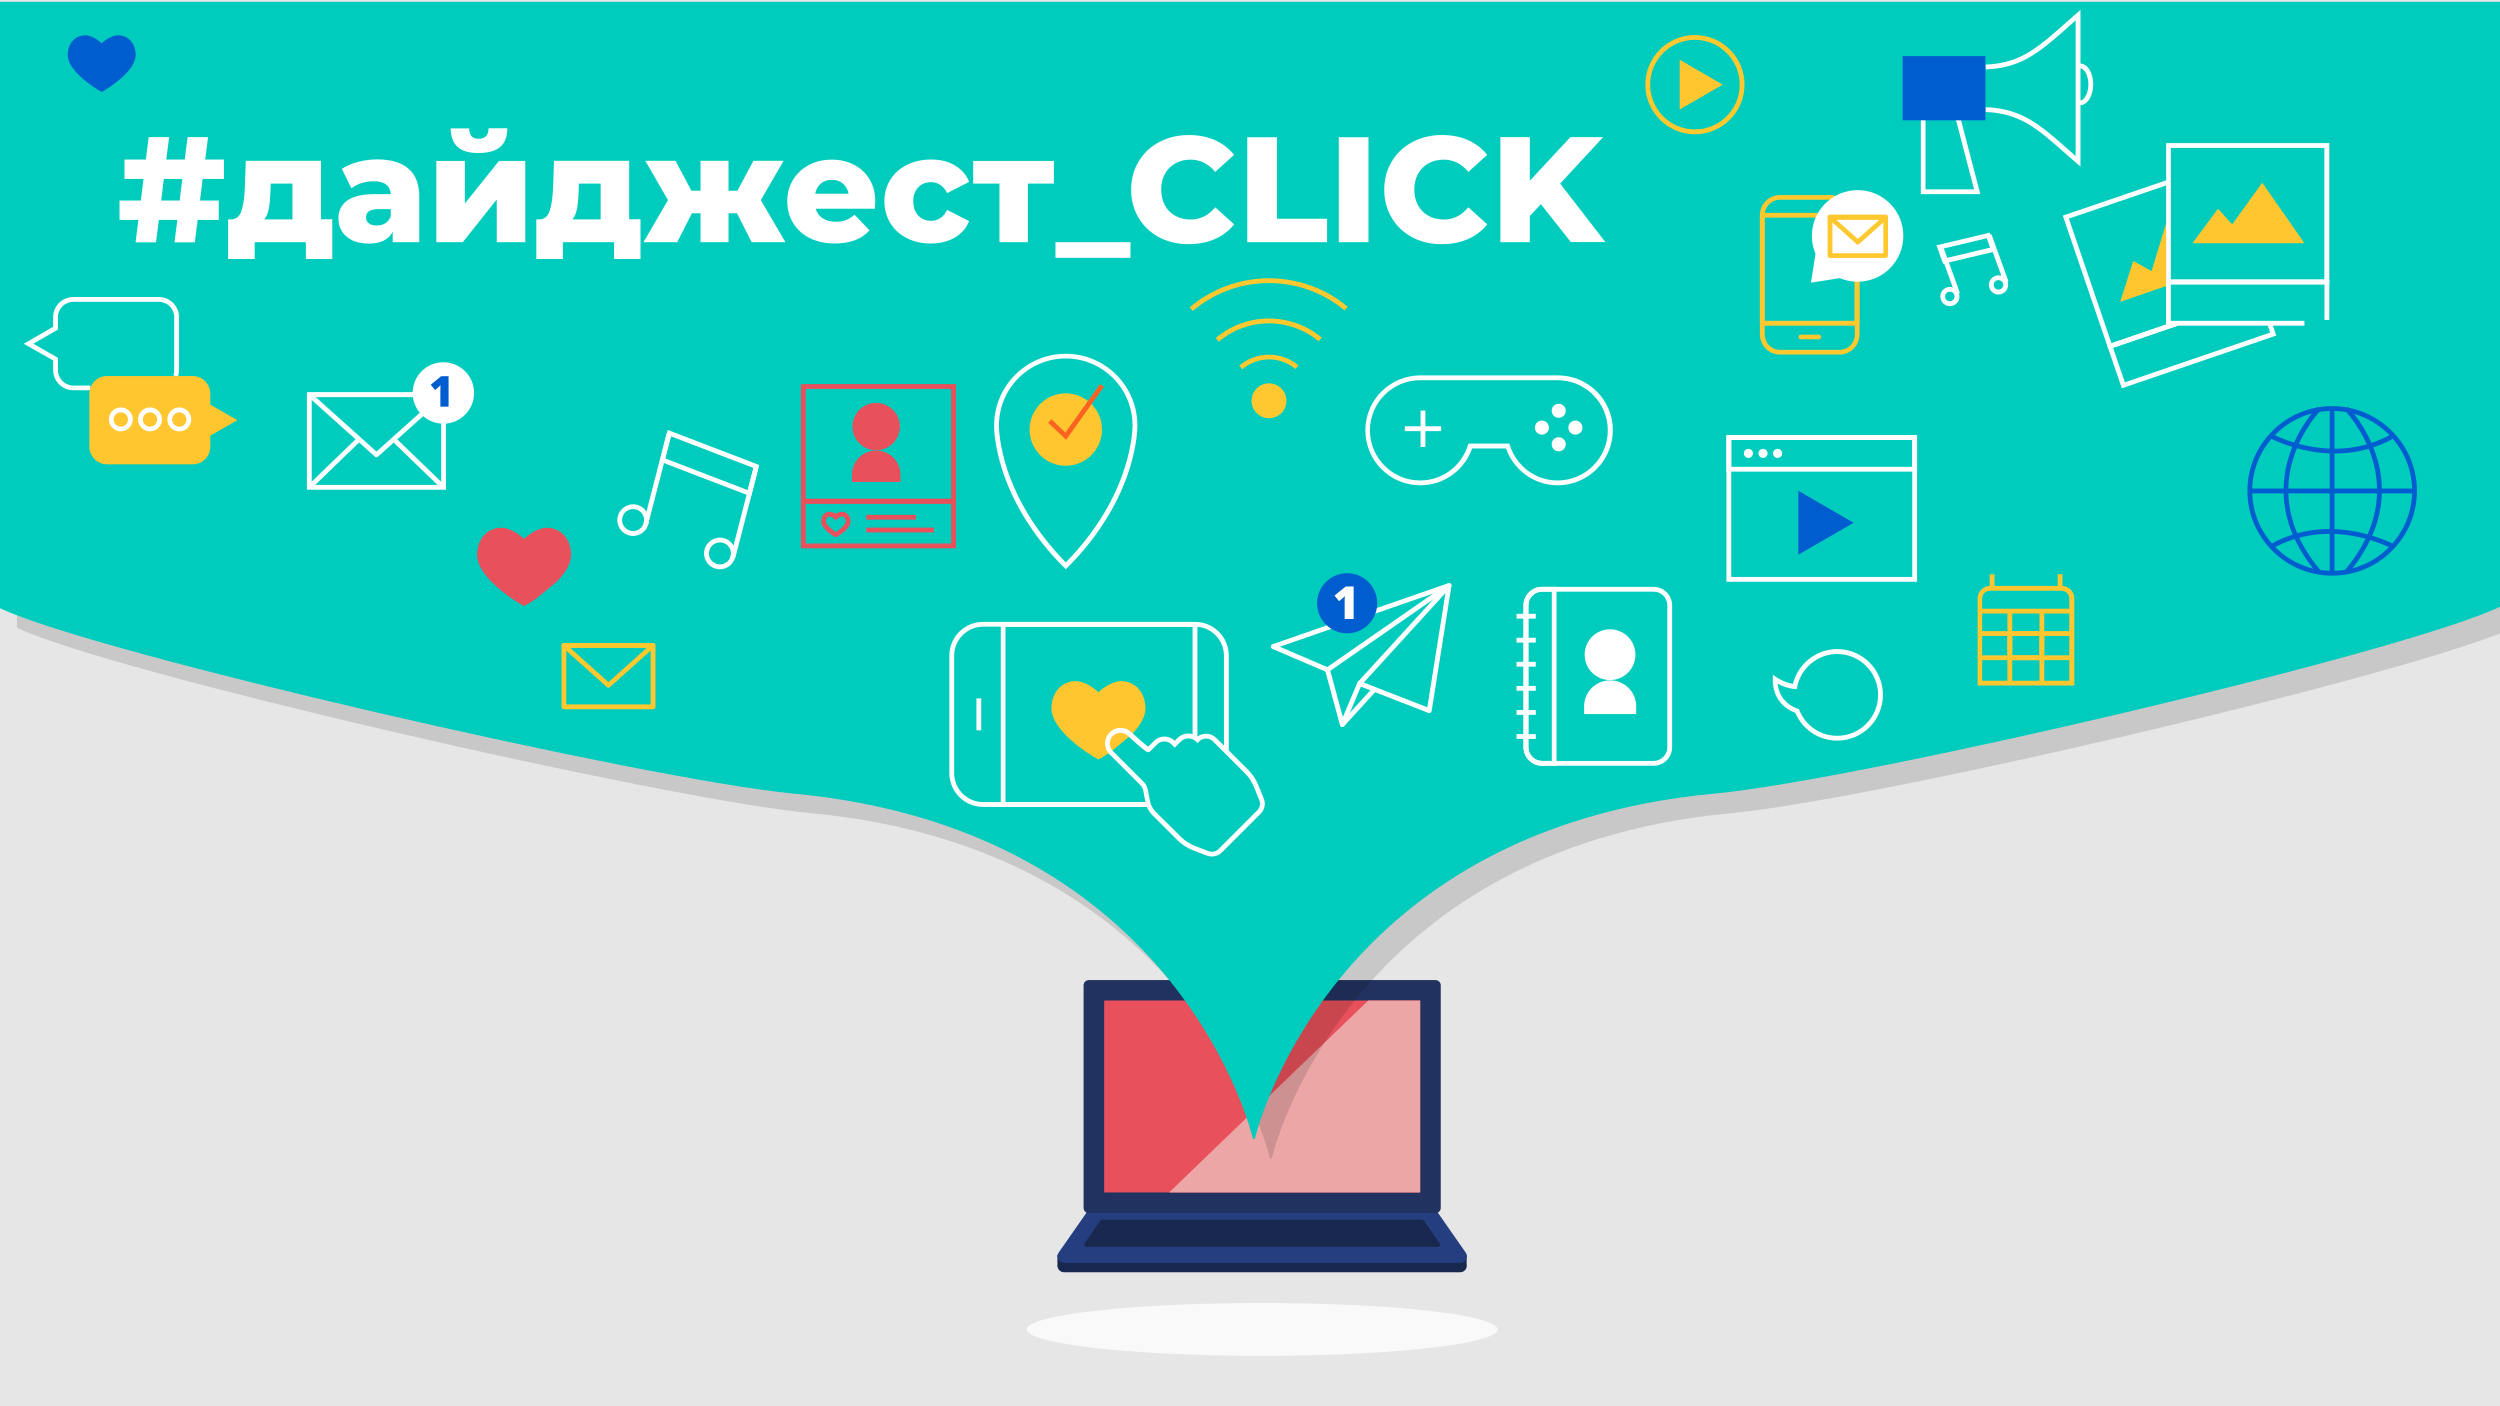 <?xml version="1.0" encoding="UTF-8"?> <!-- Generator: Adobe Illustrator 24.3.0, SVG Export Plug-In . SVG Version: 6.00 Build 0) --> <svg xmlns="http://www.w3.org/2000/svg" xmlns:xlink="http://www.w3.org/1999/xlink" version="1.1" id="Слой_1" x="0px" y="0px" width="1920px" height="1080px" viewBox="0 0 1920 1080" style="enable-background:new 0 0 1920 1080;" xml:space="preserve"> <style type="text/css"> .st0{fill:#95A3EE;} .st1{fill:#E6E6E6;} .st2{fill:#18284F;} .st3{fill:#243E7F;} .st4{fill:#223260;} .st5{fill:#E8505B;} .st6{fill:#EDA6A6;} .st7{opacity:0.75;} .st8{fill:#FFFFFF;} .st9{fill:#A6C1F6;} .st10{fill:#2FCBD4;} .st11{fill:#2B454E;} .st12{opacity:0.13;} .st13{fill:#00CCBE;} .st14{fill:#005DCF;} .st15{fill:#FFC630;} .st16{fill:#FFC82E;} .st17{fill:#FC6320;} .st18{fill:#FDB523;stroke:#000000;stroke-miterlimit:10;} .st19{fill:#ECECEC;} .st20{fill:#A8A8A8;} .st21{fill:#DCDCDC;} .st22{fill:#C8C8C8;} .st23{fill:#FFC800;} .st24{opacity:0.2;} .st25{opacity:0.3;} .st26{fill:#263238;} .st27{fill:#FFFDFC;} .st28{fill:#DCE1F0;} .st29{fill:#BEC8E3;} .st30{fill:none;stroke:#FFFFFF;stroke-miterlimit:10;} .st31{fill:#EF9679;} .st32{opacity:0.5;fill:#FFFFFF;stroke:#FFFFFF;stroke-width:2;stroke-miterlimit:10;} .st33{opacity:0.5;fill:none;stroke:#D3DAEC;stroke-width:2;stroke-miterlimit:10;} .st34{fill:#FDB523;} .st35{opacity:0.5;fill:none;stroke:#FFFFFF;stroke-width:2;stroke-miterlimit:10;} .st36{opacity:0.37;fill:#FFFFFF;} .st37{fill:#6B8ACD;} .st38{fill:#E95F4A;} .st39{fill:none;stroke:#FDB523;stroke-miterlimit:10;} .st40{fill:#D3DAEC;} .st41{fill:#B45F4A;} .st42{fill:#3A49CD;} .st43{opacity:0.35;} .st44{fill:none;stroke:#7FC2D4;stroke-width:2;stroke-linecap:round;stroke-miterlimit:10;} .st45{fill:#E46242;} .st46{fill:none;stroke:#DFAA9A;stroke-width:2;stroke-linecap:round;stroke-linejoin:round;stroke-miterlimit:10;} .st47{opacity:0.35;fill:#664D00;} .st48{fill:none;stroke:#FFDFAD;stroke-width:2;stroke-linecap:round;stroke-linejoin:round;stroke-miterlimit:10;} .st49{fill:#93B3F4;} .st50{fill:#FFFFFF;stroke:#000000;stroke-miterlimit:10;} .st51{fill:none;stroke:#000000;stroke-miterlimit:10;} .st52{fill:#FFB149;} .st53{fill:#006A64;} .st54{opacity:0.13;fill:#212121;} .st55{fill:url(#SVGID_1_);} .st56{fill:url(#SVGID_2_);} .st57{fill:url(#SVGID_3_);} .st58{fill:url(#SVGID_4_);} .st59{fill:#23184C;} .st60{fill:url(#SVGID_5_);} .st61{fill:url(#SVGID_6_);} .st62{fill:#29295C;} .st63{fill:url(#SVGID_7_);} .st64{fill:url(#SVGID_8_);} .st65{fill:url(#SVGID_9_);} .st66{fill:url(#SVGID_10_);} .st67{fill:url(#SVGID_11_);} .st68{fill:url(#SVGID_12_);} .st69{fill:url(#SVGID_13_);} .st70{fill:url(#SVGID_14_);} .st71{fill:url(#SVGID_15_);} .st72{fill:url(#SVGID_16_);} .st73{fill:url(#SVGID_17_);} .st74{fill:url(#SVGID_18_);} .st75{fill:url(#SVGID_19_);} .st76{fill:url(#SVGID_20_);} .st77{fill:url(#SVGID_21_);} .st78{fill:url(#SVGID_22_);} .st79{fill:url(#SVGID_23_);} .st80{fill:url(#SVGID_24_);} .st81{fill:url(#SVGID_25_);} .st82{fill:url(#SVGID_26_);} .st83{fill:url(#SVGID_27_);} .st84{fill:url(#SVGID_28_);} .st85{fill:url(#SVGID_29_);} .st86{fill:url(#SVGID_30_);} .st87{fill:url(#SVGID_31_);} .st88{fill:url(#SVGID_32_);} .st89{fill:url(#SVGID_33_);} .st90{fill:url(#SVGID_34_);} .st91{fill:url(#SVGID_35_);} .st92{fill:url(#SVGID_36_);} .st93{fill:url(#SVGID_37_);} .st94{fill:url(#SVGID_38_);} .st95{fill:url(#SVGID_39_);} .st96{fill:url(#SVGID_40_);} .st97{fill:url(#SVGID_41_);} .st98{fill:url(#SVGID_42_);} .st99{fill:url(#SVGID_43_);} .st100{fill:url(#SVGID_44_);} .st101{fill:url(#SVGID_45_);} .st102{fill:url(#SVGID_46_);} .st103{fill:url(#SVGID_47_);} .st104{fill:url(#SVGID_48_);} .st105{fill:url(#SVGID_49_);} .st106{fill:url(#SVGID_50_);} .st107{fill:url(#SVGID_51_);} .st108{fill:url(#SVGID_52_);} .st109{fill:url(#SVGID_53_);} .st110{fill:url(#SVGID_54_);} .st111{fill:url(#SVGID_55_);} .st112{fill:url(#SVGID_56_);} .st113{fill:url(#SVGID_57_);} .st114{fill:url(#SVGID_58_);} .st115{fill:url(#SVGID_59_);} .st116{fill:url(#SVGID_60_);} .st117{fill:url(#SVGID_61_);} .st118{fill:url(#SVGID_62_);} .st119{fill:url(#SVGID_63_);} .st120{fill:url(#SVGID_64_);} .st121{fill:url(#SVGID_65_);} .st122{fill:url(#SVGID_66_);} .st123{fill:url(#SVGID_67_);} .st124{fill:url(#SVGID_68_);} .st125{fill:url(#SVGID_69_);} .st126{fill:url(#SVGID_70_);} .st127{fill:url(#SVGID_71_);} .st128{fill:url(#SVGID_72_);} .st129{fill:url(#SVGID_73_);} .st130{fill:url(#SVGID_74_);} .st131{fill:url(#SVGID_75_);} .st132{fill:url(#SVGID_76_);} .st133{fill:url(#SVGID_77_);} .st134{fill:url(#SVGID_78_);} .st135{fill:url(#SVGID_79_);} .st136{fill:url(#SVGID_80_);} .st137{fill:url(#SVGID_81_);} .st138{fill:url(#SVGID_82_);} .st139{fill:url(#SVGID_83_);} .st140{fill:url(#SVGID_84_);} .st141{fill:url(#SVGID_85_);} .st142{fill:url(#SVGID_86_);} .st143{fill:url(#SVGID_87_);} .st144{fill:url(#SVGID_88_);} .st145{fill:url(#SVGID_89_);} .st146{fill:url(#SVGID_90_);} .st147{fill:url(#SVGID_91_);} .st148{fill:url(#SVGID_92_);} .st149{fill:url(#SVGID_93_);} .st150{fill:url(#SVGID_94_);} .st151{fill:url(#SVGID_95_);} .st152{fill:url(#SVGID_96_);} .st153{fill:url(#SVGID_97_);} .st154{fill:url(#SVGID_98_);} .st155{fill:url(#SVGID_99_);} .st156{fill:url(#SVGID_100_);} .st157{fill:url(#SVGID_101_);} .st158{fill:url(#SVGID_102_);} .st159{fill:url(#SVGID_103_);} .st160{fill:url(#SVGID_104_);} .st161{fill:url(#SVGID_105_);} .st162{fill:url(#SVGID_106_);} .st163{fill:url(#SVGID_107_);} .st164{fill:url(#SVGID_108_);} .st165{fill:url(#SVGID_109_);} .st166{fill:url(#SVGID_110_);} .st167{fill:url(#SVGID_111_);} .st168{fill:url(#SVGID_112_);} .st169{fill:url(#SVGID_113_);} .st170{fill:url(#SVGID_114_);} .st171{fill:url(#SVGID_115_);} .st172{fill:url(#SVGID_116_);} .st173{fill:url(#SVGID_117_);} .st174{fill:url(#SVGID_118_);} .st175{fill:url(#SVGID_119_);} .st176{fill:url(#SVGID_120_);} .st177{fill:url(#SVGID_121_);} .st178{fill:url(#SVGID_122_);} .st179{fill:url(#SVGID_123_);} .st180{fill:url(#SVGID_124_);} .st181{fill:url(#SVGID_125_);} .st182{fill:url(#SVGID_126_);} .st183{fill:url(#SVGID_127_);} .st184{fill:url(#SVGID_128_);} .st185{fill:url(#SVGID_129_);} .st186{fill:url(#SVGID_130_);} .st187{fill:url(#SVGID_131_);} .st188{fill:url(#SVGID_132_);} .st189{fill:url(#SVGID_133_);} .st190{fill:url(#SVGID_134_);} .st191{fill:url(#SVGID_135_);} .st192{fill:url(#SVGID_136_);} .st193{fill:url(#SVGID_137_);} .st194{fill:url(#SVGID_138_);} .st195{fill:url(#SVGID_139_);} .st196{fill:url(#SVGID_140_);} .st197{fill:url(#SVGID_141_);} .st198{fill:url(#SVGID_142_);} .st199{fill:url(#SVGID_143_);} .st200{fill:url(#SVGID_144_);} .st201{fill:url(#SVGID_145_);} .st202{fill:url(#SVGID_146_);} .st203{fill:url(#SVGID_147_);} .st204{fill:url(#SVGID_148_);} .st205{fill:url(#SVGID_149_);} .st206{fill:url(#SVGID_150_);} .st207{fill:url(#SVGID_151_);} .st208{fill:url(#SVGID_152_);} .st209{fill:url(#SVGID_153_);} .st210{fill:url(#SVGID_154_);} .st211{fill:url(#SVGID_155_);} .st212{fill:url(#SVGID_156_);} .st213{fill:url(#SVGID_157_);} .st214{fill:url(#SVGID_158_);} .st215{fill:url(#SVGID_159_);} .st216{fill:url(#SVGID_160_);} .st217{fill:url(#SVGID_161_);} .st218{fill:url(#SVGID_162_);} .st219{fill:url(#SVGID_163_);} .st220{fill:url(#SVGID_164_);} .st221{fill:url(#SVGID_165_);} .st222{fill:url(#SVGID_166_);} .st223{fill:url(#SVGID_167_);} .st224{fill:url(#SVGID_168_);} .st225{fill:url(#SVGID_169_);} .st226{fill:url(#SVGID_170_);} .st227{fill:url(#SVGID_171_);} .st228{fill:url(#SVGID_172_);} .st229{fill:url(#SVGID_173_);} .st230{fill:url(#SVGID_174_);} .st231{fill:url(#SVGID_175_);} .st232{fill:url(#SVGID_176_);} .st233{fill:url(#SVGID_177_);} .st234{fill:url(#SVGID_178_);} .st235{fill:url(#SVGID_179_);} .st236{fill:url(#SVGID_180_);} .st237{fill:url(#SVGID_181_);} .st238{fill:url(#SVGID_182_);} .st239{fill:url(#SVGID_183_);} .st240{fill:url(#SVGID_184_);} .st241{fill:url(#SVGID_185_);} .st242{fill:url(#SVGID_186_);} .st243{fill:url(#SVGID_187_);} .st244{fill:url(#SVGID_188_);} .st245{fill:url(#SVGID_189_);} .st246{fill:url(#SVGID_190_);} .st247{fill:url(#SVGID_191_);} .st248{fill:url(#SVGID_192_);} .st249{fill:url(#SVGID_193_);} .st250{fill:url(#SVGID_194_);} .st251{fill:url(#SVGID_195_);} .st252{fill:url(#SVGID_196_);} .st253{fill:url(#SVGID_197_);} .st254{fill:url(#SVGID_198_);} .st255{fill:url(#SVGID_199_);} .st256{fill:url(#SVGID_200_);} .st257{fill:url(#SVGID_201_);} .st258{fill:url(#SVGID_202_);} .st259{fill:url(#SVGID_203_);} .st260{fill:url(#SVGID_204_);} .st261{fill:url(#SVGID_205_);} .st262{fill:url(#SVGID_206_);} .st263{fill:url(#SVGID_207_);} .st264{fill:url(#SVGID_208_);} .st265{fill:url(#SVGID_209_);} .st266{fill:url(#SVGID_210_);} .st267{fill:url(#SVGID_211_);} .st268{fill:url(#SVGID_212_);} .st269{fill:url(#SVGID_213_);} .st270{fill:url(#SVGID_214_);} .st271{fill:url(#SVGID_215_);} .st272{fill:url(#SVGID_216_);} .st273{fill:url(#SVGID_217_);} .st274{fill:url(#SVGID_218_);} .st275{fill:url(#SVGID_219_);} .st276{fill:url(#SVGID_220_);} .st277{fill:url(#SVGID_221_);} .st278{fill:url(#SVGID_222_);} .st279{fill:url(#SVGID_223_);} .st280{fill:url(#SVGID_224_);} .st281{fill:url(#SVGID_225_);} .st282{fill:url(#SVGID_226_);} .st283{fill:url(#SVGID_227_);} .st284{fill:url(#SVGID_228_);} .st285{fill:url(#SVGID_229_);} .st286{fill:url(#SVGID_230_);} .st287{fill:url(#SVGID_231_);} .st288{fill:url(#SVGID_232_);} .st289{fill:url(#SVGID_233_);} .st290{fill:url(#SVGID_234_);} .st291{fill:url(#SVGID_235_);} .st292{fill:url(#SVGID_236_);} .st293{fill:url(#SVGID_237_);} .st294{fill:url(#SVGID_238_);} .st295{fill:url(#SVGID_239_);} .st296{fill:url(#SVGID_240_);} .st297{fill:url(#SVGID_241_);} .st298{fill:url(#SVGID_242_);} .st299{fill:url(#SVGID_243_);} .st300{fill:url(#SVGID_244_);} .st301{fill:url(#SVGID_245_);} .st302{fill:url(#SVGID_246_);} .st303{fill:url(#SVGID_247_);} .st304{fill:url(#SVGID_248_);} .st305{fill:url(#SVGID_249_);} .st306{fill:url(#SVGID_250_);} .st307{fill:url(#SVGID_251_);} .st308{fill:url(#SVGID_252_);} .st309{fill:url(#SVGID_253_);} .st310{fill:url(#SVGID_254_);} .st311{fill:url(#SVGID_255_);} .st312{fill:url(#SVGID_256_);} .st313{fill:url(#SVGID_257_);} .st314{fill:url(#SVGID_258_);} .st315{fill:url(#SVGID_259_);} .st316{fill:url(#SVGID_260_);} .st317{fill:url(#SVGID_261_);} .st318{fill:url(#SVGID_262_);} .st319{fill:url(#SVGID_263_);} .st320{fill:url(#SVGID_264_);} .st321{fill:url(#SVGID_265_);} .st322{fill:url(#SVGID_266_);} .st323{fill:url(#SVGID_267_);} .st324{fill:url(#SVGID_268_);} .st325{fill:url(#SVGID_269_);} .st326{fill:url(#SVGID_270_);} .st327{fill:url(#SVGID_271_);} .st328{fill:url(#SVGID_272_);} .st329{fill:url(#SVGID_273_);} .st330{fill:url(#SVGID_274_);} .st331{fill:url(#SVGID_275_);} .st332{fill:url(#SVGID_276_);} .st333{fill:url(#SVGID_277_);} .st334{fill:url(#SVGID_278_);} .st335{fill:url(#SVGID_279_);} .st336{fill:url(#SVGID_280_);} .st337{fill:url(#SVGID_281_);} .st338{fill:url(#SVGID_282_);} .st339{fill:url(#SVGID_283_);} .st340{fill:url(#SVGID_284_);} .st341{fill:url(#SVGID_285_);} .st342{fill:url(#SVGID_286_);} .st343{fill:url(#SVGID_287_);} .st344{fill:url(#SVGID_288_);} .st345{fill:url(#SVGID_289_);} .st346{fill:url(#SVGID_290_);} .st347{fill:url(#SVGID_291_);} .st348{fill:url(#SVGID_292_);} .st349{fill:url(#SVGID_293_);} .st350{fill:url(#SVGID_294_);} .st351{fill:url(#SVGID_295_);} .st352{fill:url(#SVGID_296_);} .st353{fill:url(#SVGID_297_);} .st354{fill:url(#SVGID_298_);} .st355{fill:url(#SVGID_299_);} .st356{fill:url(#SVGID_300_);} .st357{fill:url(#SVGID_301_);} .st358{fill:url(#SVGID_302_);} .st359{fill:url(#SVGID_303_);} .st360{fill:url(#SVGID_304_);} .st361{fill:url(#SVGID_305_);} .st362{fill:url(#SVGID_306_);} .st363{fill:url(#SVGID_307_);} .st364{fill:url(#SVGID_308_);} .st365{fill:url(#SVGID_309_);} .st366{fill:url(#SVGID_310_);} .st367{fill:url(#SVGID_311_);} .st368{fill:url(#SVGID_312_);} .st369{fill:url(#SVGID_313_);} .st370{fill:url(#SVGID_314_);} .st371{fill:url(#SVGID_315_);} .st372{fill:url(#SVGID_316_);} .st373{fill:url(#SVGID_317_);} .st374{fill:url(#SVGID_318_);} .st375{fill:url(#SVGID_319_);} .st376{fill:url(#SVGID_320_);} .st377{fill:url(#SVGID_321_);} .st378{fill:url(#SVGID_322_);} .st379{fill:url(#SVGID_323_);} .st380{fill:url(#SVGID_324_);} .st381{fill:url(#SVGID_325_);} .st382{fill:url(#SVGID_326_);} .st383{fill:url(#SVGID_327_);} .st384{fill:url(#SVGID_328_);} .st385{fill:url(#SVGID_329_);} .st386{fill:url(#SVGID_330_);} .st387{fill:url(#SVGID_331_);} .st388{fill:url(#SVGID_332_);} .st389{fill:url(#SVGID_333_);} .st390{fill:url(#SVGID_334_);} .st391{fill:url(#SVGID_335_);} .st392{fill:url(#SVGID_336_);} .st393{fill:url(#SVGID_337_);} .st394{fill:url(#SVGID_338_);} .st395{fill:url(#SVGID_339_);} .st396{fill:url(#SVGID_340_);} .st397{fill:url(#SVGID_341_);} .st398{fill:url(#SVGID_342_);} .st399{fill:url(#SVGID_343_);} .st400{fill:url(#SVGID_344_);} .st401{fill:url(#SVGID_345_);} .st402{fill:url(#SVGID_346_);} .st403{fill:url(#SVGID_347_);} .st404{fill:url(#SVGID_348_);} .st405{fill:url(#SVGID_349_);} .st406{fill:url(#SVGID_350_);} .st407{fill:url(#SVGID_351_);} .st408{fill:url(#SVGID_352_);} .st409{fill:url(#SVGID_353_);} .st410{fill:url(#SVGID_354_);} .st411{fill:url(#SVGID_355_);} .st412{fill:url(#SVGID_356_);} .st413{fill:url(#SVGID_357_);} .st414{fill:url(#SVGID_358_);} .st415{fill:url(#SVGID_359_);} .st416{fill:url(#SVGID_360_);} .st417{fill:url(#SVGID_361_);} .st418{fill:url(#SVGID_362_);} .st419{fill:url(#SVGID_363_);} .st420{fill:url(#SVGID_364_);} .st421{fill:url(#SVGID_365_);} .st422{fill:url(#SVGID_366_);} .st423{fill:url(#SVGID_367_);} .st424{fill:url(#SVGID_368_);} .st425{fill:url(#SVGID_369_);} .st426{fill:url(#SVGID_370_);} .st427{fill:url(#SVGID_371_);} .st428{fill:url(#SVGID_372_);} .st429{fill:url(#SVGID_373_);} .st430{fill:url(#SVGID_374_);} .st431{fill:url(#SVGID_375_);} .st432{fill:url(#SVGID_376_);} .st433{fill:url(#SVGID_377_);} .st434{fill:url(#SVGID_378_);} .st435{fill:url(#SVGID_379_);} .st436{fill:url(#SVGID_380_);} .st437{fill:url(#SVGID_381_);} .st438{fill:url(#SVGID_382_);} .st439{fill:url(#SVGID_383_);} .st440{fill:url(#SVGID_384_);} .st441{fill:url(#SVGID_385_);} .st442{fill:url(#SVGID_386_);} .st443{fill:#3662C1;} .st444{fill:#8B8BB4;} .st445{fill:#2A41A3;} .st446{fill:url(#SVGID_387_);} .st447{fill:#6475AB;} .st448{fill:url(#SVGID_388_);} .st449{fill:url(#SVGID_389_);} .st450{fill:url(#SVGID_390_);} .st451{fill:#9C9C9C;} .st452{fill:#262B6F;} .st453{fill:#212121;} .st454{fill:url(#SVGID_391_);} .st455{fill:url(#SVGID_392_);} .st456{fill:url(#SVGID_393_);} .st457{fill:url(#SVGID_394_);} .st458{fill:url(#SVGID_395_);} .st459{fill:url(#SVGID_396_);} .st460{fill:url(#SVGID_397_);} .st461{fill:url(#SVGID_398_);} .st462{fill:#4C5FD6;} .st463{fill:#3C52BD;} .st464{fill:#FFFFD2;} .st465{fill:#6B6B88;} .st466{fill:#29ABE2;} .st467{fill:#96FFFC;} .st468{fill:#FF7BAD;} .st469{fill:#BED2FA;} .st470{fill:#FF698F;} .st471{fill:#D4E9EF;} .st472{fill:url(#SVGID_399_);} .st473{fill:url(#SVGID_400_);} </style> <rect class="st1" width="1920" height="1080"></rect> <g> <g> <path class="st2" d="M1126.4,970.9v-7.2H812.1v9.2h0.1c0.4,2.3,2.4,4.2,5,4.2h304.2C1124.8,977.1,1127.1,973.9,1126.4,970.9z"></path> </g> <g> <path class="st3" d="M1121.4,969.9H817.3c-4.1,0-6.5-4.6-4.2-8l26.1-37.4h260.3l26.1,37.4C1128,965.3,1125.5,969.9,1121.4,969.9z"></path> </g> <g> <path class="st2" d="M833,954.8l12-17.3c0.3-0.5,0.9-0.8,1.5-0.8h245.6c0.6,0,1.1,0.3,1.5,0.8l12,17.3c0.8,1.2,0,2.8-1.5,2.8 H834.5C833.1,957.6,832.2,956,833,954.8z"></path> </g> <g> <path class="st4" d="M1102.5,931.7H836.2c-2.2,0-4-1.8-4-4v-171c0-2.2,1.8-4,4-4h266.3c2.2,0,4,1.8,4,4v171 C1106.5,929.8,1104.7,931.7,1102.5,931.7z"></path> </g> <g> <rect x="848" y="768.4" class="st5" width="242.7" height="147.4"></rect> </g> <g> <polygon class="st6" points="1090.7,768.4 1090.7,915.8 897.9,915.8 1050.8,768.4 "></polygon> </g> </g> <g class="st7"> <path class="st8" d="M1150.1,1021c0,11.2-80.9,20.3-180.8,20.3s-180.8-9.1-180.8-20.3c0-11.2,80.9-20.3,180.8-20.3 S1150.1,1009.8,1150.1,1021z"></path> </g> <g> <g class="st12"> <path d="M975.3,889.7h1.4c0,0,54.2-237.3,352.8-265.2c113.2-10.6,530.9-108.5,603.6-143.6V16.4H13v465.7 C85.3,516.6,510.6,614,622.5,624.5C921.1,652.4,975.3,889.7,975.3,889.7z"></path> </g> <g> <path class="st13" d="M962.3,874.7h1.4c0,0,54.2-237.3,352.8-265.2c113.2-10.6,530.9-108.5,603.6-143.6V1.4H0v465.7 C72.3,501.6,497.6,599,609.5,609.5C908.1,637.4,962.3,874.7,962.3,874.7z"></path> </g> </g> <path class="st14" d="M1791.1,442.1c-17.4,0-33.7-6.8-46-19.1c-12.3-12.3-19.1-28.7-19.1-46c0-17.4,6.8-33.7,19.1-46 c12.3-12.3,28.7-19.1,46-19.1c17.4,0,33.7,6.8,46,19.1c12.3,12.3,19.1,28.7,19.1,46c0,17.4-6.8,33.7-19.1,46 C1824.8,435.4,1808.4,442.1,1791.1,442.1z M1791.1,315.6c-16.4,0-31.8,6.4-43.4,18c-11.6,11.6-18,27-18,43.4 c0,16.4,6.4,31.8,18,43.4c11.6,11.6,27,18,43.4,18c16.4,0,31.8-6.4,43.4-18c11.6-11.6,18-27,18-43.4c0-16.4-6.4-31.8-18-43.4 C1822.9,322,1807.5,315.6,1791.1,315.6z"></path> <rect x="1789.2" y="313.7" class="st14" width="3.7" height="126.5"></rect> <rect x="1727.8" y="375.2" class="st14" width="126.5" height="3.7"></rect> <path class="st14" d="M1779.7,440.7c-13.3-15.8-21.6-32.3-24.6-49.2c-2.4-13.6-1.5-27.3,2.7-40.9c7.2-23.1,21.4-37.5,22-38.1 l2.6,2.6l-1.3-1.3l1.3,1.3c-0.1,0.1-14.2,14.5-21.1,36.8c-4.1,13-4.9,26.2-2.6,39.1c2.9,16.2,10.9,32.2,23.8,47.4L1779.7,440.7z"></path> <path class="st14" d="M1803.3,440.7l-2.8-2.4c12.9-15.2,20.9-31.2,23.8-47.4c2.3-12.9,1.5-26.1-2.6-39.1 c-6.9-22.3-21-36.6-21.1-36.8l2.6-2.6c0.6,0.6,14.8,15,22,38.1c4.3,13.6,5.2,27.4,2.8,40.9C1824.9,408.4,1816.6,425,1803.3,440.7z"></path> <path class="st14" d="M1793,348.3c-6.5,0-13.1-0.6-19.8-1.9c-17.9-3.4-29.8-9.9-30.3-10.2l1.8-3.2c0.2,0.1,12,6.6,29.3,9.8 c10.1,1.9,20.1,2.3,29.7,1.2c11.9-1.4,23.3-5.1,33.7-11l1.8,3.2c-10.9,6.2-22.7,10.1-35.2,11.5 C1800.4,348.1,1796.7,348.3,1793,348.3z M1743.8,334.6l0.9-1.6h0L1743.8,334.6z"></path> <path class="st14" d="M1837.4,421.6c-0.1-0.1-12-6.6-29.3-9.8c-10.1-1.9-20.1-2.3-29.7-1.2c-11.9,1.4-23.3,5.1-33.7,11l-1.8-3.2 c10.9-6.2,22.7-10.1,35.2-11.5c9.9-1.1,20.3-0.7,30.8,1.3c17.9,3.4,29.8,9.9,30.3,10.2L1837.4,421.6l0.9-1.6L1837.4,421.6z"></path> <path class="st8" d="M1597.5,80.8c-0.7,0-1.5-0.1-2.2-0.4l1.2-3.5c0.3,0.1,0.7,0.2,1,0.2c3.8,0,6.4-6.5,6.4-12.3 c0-5.8-2.6-12.3-6.4-12.3c-0.3,0-0.7,0.1-1,0.2l-1.2-3.5c0.7-0.2,1.4-0.4,2.2-0.4c5.7,0,10.1,7,10.1,16 C1607.6,73.7,1603.2,80.8,1597.5,80.8z"></path> <path class="st8" d="M1597.8,128l-17.9-15.7c-9.8-8.6-18.1-15.2-27.1-19.6c-8.5-4.2-17.4-6.3-28-6.7l0.1-3.7 c11.1,0.4,20.5,2.6,29.5,7c9.4,4.6,17.9,11.4,27.9,20.1l11.8,10.4V15.7l-11.8,10.4c-20.2,17.8-34,26.4-57.4,27.2l-0.1-3.7 c11.1-0.4,20.4-2.7,29.3-7.3c8.5-4.4,16.5-10.8,25.8-19l17.9-15.7V128z"></path> <path class="st8" d="M1520.9,149.1h-45.7V87.8h29.7L1520.9,149.1z M1478.8,145.4h37.3L1502,91.5h-23.2V145.4z"></path> <rect x="1461.2" y="43.1" class="st14" width="63.6" height="49.3"></rect> <polygon class="st8" points="342.5,376.1 235.7,376.1 235.7,301.3 317.7,301.3 317.7,305 239.4,305 239.4,372.4 338.8,372.4 338.8,324.1 342.5,324.1 "></polygon> <path class="st8" d="M289.1,351.2c-0.4,0-0.9-0.2-1.2-0.5l-51.5-46.2c-0.6-0.5-0.8-1.3-0.5-2c0.3-0.7,1-1.2,1.7-1.2h80.1 c1,0,1.8,0.8,1.8,1.8s-0.8,1.8-1.8,1.8h-75.3l46.7,41.9l34.3-30.7c0.8-0.7,1.9-0.6,2.6,0.1c0.7,0.8,0.6,1.9-0.1,2.6l-35.5,31.8 C290,351.1,289.6,351.2,289.1,351.2z"></path> <rect x="230.1" y="354" transform="matrix(0.719 -0.695 0.695 0.719 -175.162 278.258)" class="st8" width="53.1" height="3.7"></rect> <circle class="st8" cx="340.5" cy="301.8" r="23.6"></circle> <rect x="319.7" y="329.3" transform="matrix(0.695 -0.719 0.719 0.695 -157.764 339.798)" class="st8" width="3.7" height="53.1"></rect> <path class="st14" d="M344.6,312.3h-6.4v-12.4c0-1.5,0-2.9,0.1-4.1c-0.4,0.5-0.9,1-1.5,1.5l-2.7,2.2l-3.3-4l8-6.6h5.7V312.3z"></path> <path class="st5" d="M734.1,386.8H615.1V295h119.1V386.8z M618.8,383.1h111.7v-84.4H618.8V383.1z"></path> <path class="st5" d="M734.1,421.1H615.1v-38h119.1V421.1z M618.8,417.4h111.7v-30.6H618.8V417.4z"></path> <rect x="665.3" y="395.4" class="st5" width="38" height="3.7"></rect> <rect x="665.3" y="405.2" class="st5" width="51.9" height="3.7"></rect> <path class="st5" d="M691.1,327.6c0,10-8.1,18.2-18.2,18.2c-10,0-18.2-8.1-18.2-18.2c0-10,8.1-18.2,18.2-18.2 C683,309.5,691.1,317.6,691.1,327.6z"></path> <path class="st5" d="M691.5,370.1h-37.2v-5.5c0-10.3,8.3-18.6,18.6-18.6l0,0c10.3,0,18.6,8.3,18.6,18.6V370.1z"></path> <path class="st5" d="M641.9,412.7l-0.8-0.4c-0.1-0.1-10.5-5.7-10.5-11.9c0-4.3,2.8-7.4,6.8-7.4c1.5,0,3.2,0.8,4.5,1.7 c1.3-0.9,3-1.7,4.5-1.7c3.9,0,6.8,3.1,6.8,7.4c0,6.3-10.4,11.9-10.5,11.9L641.9,412.7z M637.4,396.7c-2.1,0-3.1,1.8-3.1,3.7 c0,2.5,4.6,6.3,7.6,8.2c1.1-0.7,2.8-1.8,4.3-3.2c2.1-1.9,3.3-3.7,3.3-5c0-1.8-1-3.7-3.1-3.7c-0.8,0-2.3,0.8-3.2,1.7l-1.3,1.4 l-1.3-1.4C639.7,397.5,638.2,396.7,637.4,396.7z"></path> <polygon class="st8" points="1619.3,268.3 1584.2,165.6 1664.8,138.1 1666,141.6 1588.9,167.9 1621.6,263.6 1671.6,246.5 1672.8,250 "></polygon> <polygon class="st8" points="1629.6,298.2 1618.1,264.8 1671.6,246.5 1672.8,250 1622.8,267.1 1631.9,293.6 1743.5,255.4 1741.2,248.8 1744.7,247.6 1748.2,257.7 "></polygon> <polygon class="st15" points="1665.4,171.6 1663.9,170.5 1652.4,208.2 1638.3,200.4 1628.3,231.8 1665.4,219.1 "></polygon> <path class="st8" d="M1788.9,218.4h-125.3V109.9h125.3V218.4z M1667.2,214.7h117.9V113.6h-117.9V214.7z"></path> <polygon class="st8" points="1769.8,250.1 1663.5,250.1 1663.5,214.7 1788.9,214.7 1788.9,245.7 1785.2,245.7 1785.2,218.4 1667.2,218.4 1667.2,246.4 1769.8,246.4 "></polygon> <polygon class="st15" points="1683.8,186.8 1703.4,160.3 1714.3,172.3 1737.4,140.3 1769.8,186.8 "></polygon> <path class="st8" d="M69.4,299.7H56.3c-8.5,0-15.5-6.9-15.5-15.5v-7.4L18.2,264L40.8,251v-7.4c0-8.5,6.9-15.5,15.5-15.5H122 c8.5,0,15.5,6.9,15.5,15.5v40.6c0,1.8-0.3,3.5-0.9,5.2l-3.5-1.2c0.5-1.3,0.7-2.6,0.7-4v-40.6c0-6.5-5.3-11.8-11.8-11.8H56.3 c-6.5,0-11.8,5.3-11.8,11.8v9.5L25.6,264l18.9,10.8v9.5c0,6.5,5.3,11.8,11.8,11.8h13.1V299.7z"></path> <path class="st15" d="M161.5,343v-8.4l20.8-11.9l-20.8-11.9v-8.4c0-7.5-6.1-13.6-13.6-13.6H82.2c-7.5,0-13.6,6.1-13.6,13.6V343 c0,7.5,6.1,13.6,13.6,13.6h65.6C155.4,356.7,161.5,350.6,161.5,343z"></path> <path class="st8" d="M137.7,331.3c-5,0-9.2-4.1-9.2-9.2c0-5,4.1-9.2,9.2-9.2c5,0,9.2,4.1,9.2,9.2 C146.8,327.2,142.7,331.3,137.7,331.3z M137.7,316.7c-3,0-5.5,2.5-5.5,5.5c0,3,2.5,5.5,5.5,5.5c3,0,5.5-2.5,5.5-5.5 C143.2,319.1,140.7,316.7,137.7,316.7z"></path> <path class="st8" d="M115.2,331.3c-5,0-9.2-4.1-9.2-9.2c0-5,4.1-9.2,9.2-9.2c5,0,9.2,4.1,9.2,9.2 C124.4,327.2,120.3,331.3,115.2,331.3z M115.2,316.7c-3,0-5.5,2.5-5.5,5.5c0,3,2.5,5.5,5.5,5.5c3,0,5.5-2.5,5.5-5.5 C120.7,319.1,118.3,316.7,115.2,316.7z"></path> <path class="st8" d="M92.8,331.3c-5,0-9.2-4.1-9.2-9.2c0-5,4.1-9.2,9.2-9.2c5,0,9.2,4.1,9.2,9.2C101.9,327.2,97.8,331.3,92.8,331.3z M92.8,316.7c-3,0-5.5,2.5-5.5,5.5c0,3,2.5,5.5,5.5,5.5c3,0,5.5-2.5,5.5-5.5C98.3,319.1,95.8,316.7,92.8,316.7z"></path> <path class="st8" d="M1270,588.1h-85.7c-7.8,0-14.2-6.4-14.2-14.2v-109c0-7.8,6.4-14.2,14.2-14.2h85.7c7.8,0,14.2,6.4,14.2,14.2v109 C1284.2,581.7,1277.8,588.1,1270,588.1z M1184.3,454.4c-5.8,0-10.5,4.7-10.5,10.5v109c0,5.8,4.7,10.5,10.5,10.5h85.7 c5.8,0,10.5-4.7,10.5-10.5v-109c0-5.8-4.7-10.5-10.5-10.5H1184.3z"></path> <path class="st8" d="M1195.4,588.1h-11.2c-7.8,0-14.2-6.4-14.2-14.2v-109c0-7.8,6.4-14.2,14.2-14.2h11.2V588.1z M1184.3,454.4 c-5.8,0-10.5,4.7-10.5,10.5v109c0,5.8,4.7,10.5,10.5,10.5h7.5v-130H1184.3z"></path> <rect x="1164.7" y="471.4" class="st8" width="14.8" height="3.7"></rect> <rect x="1164.7" y="489.8" class="st8" width="14.8" height="3.7"></rect> <rect x="1164.7" y="508.3" class="st8" width="14.8" height="3.7"></rect> <rect x="1164.7" y="526.8" class="st8" width="14.8" height="3.7"></rect> <rect x="1164.7" y="545.3" class="st8" width="14.8" height="3.7"></rect> <rect x="1164.7" y="563.8" class="st8" width="14.8" height="3.7"></rect> <path class="st8" d="M1256,502.8c0,10.8-8.7,19.5-19.5,19.5s-19.5-8.7-19.5-19.5c0-10.8,8.7-19.5,19.5-19.5S1256,492,1256,502.8z"></path> <path class="st8" d="M1256.5,548.4h-39.9v-5.9c0-11,8.9-20,20-20l0,0c11,0,20,8.9,20,20V548.4z"></path> <path class="st8" d="M1097.6,547.6c-0.2,0-0.5,0-0.7-0.1l-53.4-20.8c-0.6-0.2-1-0.7-1.1-1.3c-0.1-0.6,0-1.2,0.4-1.7l68.7-75.2 c0.5-0.6,1.4-0.8,2.2-0.4c0.7,0.4,1.2,1.1,1,2l-15.2,96c-0.1,0.6-0.4,1-0.9,1.3C1098.3,547.5,1097.9,547.6,1097.6,547.6z M1047.4,524.2l48.8,19l13.9-87.7L1047.4,524.2z"></path> <path class="st8" d="M1019.6,516.3c-0.2,0-0.5,0-0.7-0.1l-41.8-17.9c-0.7-0.3-1.1-1-1.1-1.8c0-0.8,0.5-1.4,1.2-1.7l40.6-14.1 l40.6-14.1l0,0l53.9-18.7c0.9-0.3,1.8,0.1,2.2,0.9c0.4,0.8,0.2,1.8-0.6,2.4l-93.3,64.7C1020.3,516.2,1019.9,516.3,1019.6,516.3z M982.9,496.7l36.4,15.6l81.4-56.5l-41.2,14.3l-40.6,14.1L982.9,496.7z"></path> <path class="st8" d="M1030.9,558.3c0,0-0.1,0-0.1,0c-0.8-0.1-1.4-0.6-1.7-1.4l-11.4-42c-0.3-1,0.3-2,1.3-2.3c1-0.3,2,0.3,2.3,1.3 l10,36.8l11.2-26.5c0.4-0.9,1.5-1.4,2.4-1c0.9,0.4,1.4,1.5,1,2.4l-13.3,31.5C1032.3,557.8,1031.7,558.3,1030.9,558.3z"></path> <path class="st8" d="M1030.9,558.3c-0.4,0-0.9-0.2-1.2-0.5c-0.8-0.7-0.8-1.9-0.1-2.6l23.7-26c0.7-0.8,1.9-0.8,2.6-0.1 c0.8,0.7,0.8,1.9,0.1,2.6l-23.7,26C1031.9,558.1,1031.4,558.3,1030.9,558.3z"></path> <path class="st14" d="M1057.7,463.3c0,12.7-10.3,23.1-23.1,23.1c-12.7,0-23.1-10.3-23.1-23.1c0-12.7,10.3-23.1,23.1-23.1 C1047.4,440.2,1057.7,450.6,1057.7,463.3z"></path> <path class="st8" d="M1039.5,475.4h-6.8v-13.2c0-1.6,0-3.1,0.1-4.4c-0.4,0.5-0.9,1-1.6,1.6l-2.8,2.3l-3.5-4.3l8.6-7h6.1V475.4z"></path> <path class="st8" d="M882.2,619.7H755c-14.3,0-25.9-11.6-25.9-25.9v-90.3c0-14.3,11.6-25.9,25.9-25.9h162.8 c14.3,0,25.9,11.6,25.9,25.9V577H940v-73.5c0-12.2-10-22.2-22.2-22.2H755c-12.2,0-22.2,10-22.2,22.2v90.3c0,12.2,10,22.2,22.2,22.2 h127.2V619.7z"></path> <polygon class="st8" points="882.2,619.7 768.6,619.7 768.6,477.7 919.6,477.7 919.6,566.6 915.9,566.6 915.9,481.4 772.2,481.4 772.2,616.1 882.2,616.1 "></polygon> <rect x="749.9" y="536.4" class="st8" width="3.7" height="24.5"></rect> <path class="st15" d="M868.6,564.6c6.3-6.4,11.1-13.6,11.1-20.5c0-11.6-7.2-21-18.8-21c-5.9,0-13.5,4.7-17.3,8.6 c-3.8-3.9-11.4-8.6-17.3-8.6c-11.6,0-18.8,9.4-18.8,21c0,16.6,28,35,36.1,39.2c2.1-1.1,5.5-3.1,9.4-5.8L868.6,564.6z"></path> <path class="st8" d="M930.7,657.8c-1.3,0-2.6-0.2-3.9-0.7l-10.4-4c-4.6-1.8-8.7-4.4-12.2-7.9l-19-19c-2.9-2.9-4.9-6.6-5.6-10.7 l-1.6-8.4c-0.3-1.5-1-2.9-2.1-4l-23.7-23.7c-4.7-4.7-4.7-12.2,0-16.9c4.6-4.7,12.2-4.7,16.9,0c1,1,9.7,8.8,12.7,11l4.5-4.5 c4.4-4.4,11.5-4.4,15.9-0.1l2.2-2.2c2.2-2.2,5.2-3.4,8.3-3.4c2.5,0,5,0.8,7,2.3c1.9-1.4,4.2-2.1,6.6-2.1c3,0,5.8,1.2,7.9,3.3 l24.5,24.5c3.3,3.3,5.9,7.2,7.7,11.6l4.2,10.3c1.6,4,0.7,8.6-2.4,11.7l-29.8,29.8C936.3,656.7,933.5,657.8,930.7,657.8z M906.9,642.6c3.1,3.1,6.8,5.5,10.9,7.1l10.4,4c2.6,1,5.6,0.4,7.6-1.6l29.8-29.8c2-2,2.6-5.1,1.6-7.7l-4.2-10.3 c-1.6-3.9-3.9-7.4-6.9-10.4l-24.5-24.5c-1.4-1.4-3.3-2.2-5.3-2.2c-2,0-3.8,0.8-5.3,2.2l-1.3,1.3l-1.3-1.3c-1.5-1.5-3.5-2.3-5.7-2.3 c-2.1,0-4.2,0.8-5.7,2.3l-4.8,4.8l-2.6-2.6c-1.4-1.4-3.3-2.2-5.4-2.2c-2,0-3.9,0.8-5.4,2.2l-5.5,5.5c-1.4,1.4-3.1,0.1-4.9-1.3 c-1.2-0.9-2.8-2.3-4.8-4c-3.3-2.9-6.8-6.1-7.3-6.6c-3.2-3.2-8.4-3.2-11.6,0c-3.2,3.2-3.2,8.4,0,11.6l23.7,23.7 c1.6,1.6,2.7,3.7,3.1,5.9l1.6,8.4c0.6,3.3,2.2,6.4,4.6,8.8L906.9,642.6z"></path> <path class="st8" d="M1472.3,446.8h-146.4V334.2h146.4V446.8z M1329.6,443.1h139V337.9h-139V443.1z"></path> <path class="st8" d="M1472.3,362.2h-146.4v-28h146.4V362.2z M1329.6,358.5h139v-20.7h-139V358.5z"></path> <polygon class="st14" points="1381.1,376.9 1423.6,401.5 1381.1,426 "></polygon> <path class="st8" d="M1346.3,348.2c0,1.9-1.6,3.5-3.5,3.5c-1.9,0-3.5-1.6-3.5-3.5s1.5-3.5,3.5-3.5 C1344.7,344.7,1346.3,346.3,1346.3,348.2z"></path> <path class="st8" d="M1357.5,348.2c0,1.9-1.5,3.5-3.5,3.5s-3.5-1.6-3.5-3.5s1.6-3.5,3.5-3.5S1357.5,346.3,1357.5,348.2z"></path> <path class="st8" d="M1368.7,348.2c0,1.9-1.5,3.5-3.5,3.5s-3.5-1.6-3.5-3.5s1.6-3.5,3.5-3.5S1368.7,346.3,1368.7,348.2z"></path> <path class="st16" d="M988,307.8c0,7.4-6,13.4-13.4,13.4c-7.4,0-13.4-6-13.4-13.4c0-7.4,6-13.4,13.4-13.4 C982,294.4,988,300.4,988,307.8z"></path> <path class="st16" d="M954.1,283.6l-2.4-2.8c6.4-5.4,14.5-8.4,22.9-8.4c8.3,0,16.3,2.9,22.7,8.2l-2.4,2.8 c-5.7-4.8-12.9-7.4-20.3-7.4C967.1,276.1,959.8,278.8,954.1,283.6z"></path> <path class="st16" d="M936.1,262.4l-2.4-2.8c11.4-9.7,25.9-15,40.9-15c14.8,0,29.2,5.2,40.5,14.7l-2.4,2.8 c-10.7-8.9-24.2-13.8-38.2-13.8C960.5,248.3,946.8,253.3,936.1,262.4z"></path> <path class="st16" d="M916.1,238.8l-2.4-2.8c17-14.4,38.6-22.3,60.9-22.3c11.2,0,22.2,2,32.7,5.8c10.1,3.7,19.4,9.1,27.7,16.1 l-2.4,2.8c-8-6.7-16.9-11.8-26.6-15.4c-10-3.7-20.6-5.6-31.4-5.6C953.2,217.3,932.4,225,916.1,238.8z"></path> <path class="st8" d="M576.8,381.3l-70.2-26.9l6.2-24.2l70.2,26.9L576.8,381.3z M510.9,352.1l63.3,24.3l4.4-17l-63.3-24.3 L510.9,352.1z"></path> <rect x="536" y="391.1" transform="matrix(0.25 -0.968 0.968 0.25 48.554 848.506)" class="st8" width="71.7" height="3.7"></rect> <rect x="469.3" y="365.5" transform="matrix(0.25 -0.968 0.968 0.25 23.118 764.498)" class="st8" width="71.7" height="3.7"></rect> <path class="st8" d="M486.2,411.6c-1,0-2-0.1-3-0.4c-6.5-1.7-10.4-8.3-8.7-14.8l0,0c1.7-6.5,8.3-10.4,14.8-8.7 c6.5,1.7,10.4,8.3,8.7,14.8C496.5,408,491.6,411.6,486.2,411.6z M478,397.3c-1.2,4.5,1.6,9.1,6.1,10.3c2.2,0.6,4.5,0.2,6.4-0.9 c1.9-1.1,3.3-3,3.9-5.2c0.6-2.2,0.2-4.5-0.9-6.4c-1.1-1.9-3-3.3-5.2-3.9C483.8,390.1,479.1,392.8,478,397.3L478,397.3z"></path> <path class="st8" d="M552.9,437.2c-1,0-2-0.1-3.1-0.4c-6.5-1.7-10.4-8.3-8.7-14.8l0,0c1.7-6.5,8.3-10.4,14.8-8.7 c6.5,1.7,10.4,8.3,8.7,14.8c-0.8,3.1-2.8,5.8-5.6,7.4C557.2,436.6,555.1,437.2,552.9,437.2z M544.7,422.9c-1.2,4.5,1.6,9.1,6.1,10.3 c2.2,0.6,4.5,0.2,6.4-0.9c1.9-1.1,3.3-3,3.9-5.2c0.6-2.2,0.2-4.5-0.9-6.4c-1.1-1.9-3-3.3-5.2-3.9 C550.5,415.7,545.9,418.4,544.7,422.9L544.7,422.9z"></path> <path class="st8" d="M1492.3,202.6l-5.1-14.2l40.9-9.7l5.1,14.2L1492.3,202.6z M1492.1,191l2.6,7.2l33.7-8l-2.6-7.2L1492.1,191z"></path> <rect x="1531.6" y="179.7" transform="matrix(0.941 -0.34 0.34 0.941 23.665 532.918)" class="st8" width="3.7" height="38.4"></rect> <rect x="1494.3" y="188.5" transform="matrix(0.941 -0.34 0.34 0.941 18.439 520.779)" class="st8" width="3.7" height="38.4"></rect> <path class="st8" d="M1497.5,235.1c-1.1,0-2.1-0.2-3.1-0.7c-1.8-0.8-3.1-2.3-3.8-4.2c-1.4-3.8,0.6-8.1,4.4-9.4 c1.9-0.7,3.9-0.6,5.6,0.3c1.8,0.8,3.1,2.3,3.8,4.2c1.4,3.8-0.6,8.1-4.4,9.4C1499.2,234.9,1498.3,235.1,1497.5,235.1z M1497.5,224 c-0.4,0-0.8,0.1-1.3,0.2c-1.9,0.7-2.9,2.8-2.2,4.7l0,0c0.3,0.9,1,1.7,1.9,2.1c0.9,0.4,1.9,0.5,2.8,0.1c1.9-0.7,2.9-2.8,2.2-4.7 c-0.3-0.9-1-1.7-1.9-2.1C1498.6,224.1,1498,224,1497.5,224z"></path> <path class="st8" d="M1534.8,226.2c-3,0-5.9-1.9-6.9-4.9c-0.7-1.9-0.6-3.9,0.3-5.6c0.8-1.8,2.3-3.1,4.2-3.8c3.8-1.4,8.1,0.6,9.4,4.4 c1.4,3.8-0.6,8.1-4.4,9.4C1536.4,226.1,1535.6,226.2,1534.8,226.2z M1534.8,215.1c-0.4,0-0.8,0.1-1.2,0.2c-0.9,0.3-1.7,1-2.1,1.9 c-0.4,0.9-0.5,1.9-0.1,2.8c0.7,1.9,2.8,2.9,4.7,2.2c1.9-0.7,2.9-2.8,2.2-4.7C1537.7,216.1,1536.3,215.1,1534.8,215.1z"></path> <path class="st8" d="M1196.4,372.7c-9.2,0-17.9-2.9-25.2-8.4c-6.7-5-11.9-12.1-14.6-19.9h-26c-2.8,7.9-7.9,14.9-14.6,19.9 c-7.3,5.5-16,8.4-25.2,8.4c-23.3,0-42.2-18.9-42.2-42.2c0-23.3,18.9-42.2,42.2-42.2h105.7c23.3,0,42.2,18.9,42.2,42.2 C1238.5,353.8,1219.6,372.7,1196.4,372.7z M1127.8,340.7h31.4l0.4,1.3c2.4,7.7,7.3,14.5,13.7,19.4c6.7,5,14.6,7.6,23,7.6 c21.2,0,38.5-17.3,38.5-38.5c0-21.2-17.3-38.5-38.5-38.5h-105.7c-21.2,0-38.5,17.3-38.5,38.5c0,21.2,17.3,38.5,38.5,38.5 c8.4,0,16.3-2.6,23-7.6c6.5-4.8,11.3-11.7,13.7-19.4L1127.8,340.7z"></path> <rect x="1091" y="315.3" class="st8" width="3.7" height="27.9"></rect> <rect x="1078.9" y="327.4" class="st8" width="27.9" height="3.7"></rect> <path class="st8" d="M1202.5,315.5c0,3-2.4,5.4-5.4,5.4s-5.4-2.4-5.4-5.4c0-3,2.4-5.4,5.4-5.4S1202.5,312.5,1202.5,315.5z"></path> <path class="st8" d="M1202.5,341.2c0,3-2.4,5.4-5.4,5.4s-5.4-2.4-5.4-5.4c0-3,2.4-5.4,5.4-5.4S1202.5,338.2,1202.5,341.2z"></path> <path class="st8" d="M1209.9,333.8c-3,0-5.4-2.4-5.4-5.4c0-3,2.4-5.4,5.4-5.4c3,0,5.4,2.4,5.4,5.4 C1215.4,331.4,1212.9,333.8,1209.9,333.8z"></path> <path class="st8" d="M1184.2,333.8c-3,0-5.4-2.4-5.4-5.4c0-3,2.4-5.4,5.4-5.4c3,0,5.4,2.4,5.4,5.4 C1189.6,331.4,1187.2,333.8,1184.2,333.8z"></path> <path class="st16" d="M1412.8,272.3h-45.8c-8.5,0-15.4-6.9-15.4-15.4v-91.7c0-8.5,6.9-15.4,15.4-15.4h40.6c1,0,1.8,0.8,1.8,1.8 c0,1-0.8,1.8-1.8,1.8h-40.6c-6.4,0-11.7,5.2-11.7,11.7V257c0,6.4,5.2,11.7,11.7,11.7h45.8c6.5,0,11.7-5.2,11.7-11.7v-40.6 c0-1,0.8-1.8,1.8-1.8c1,0,1.8,0.8,1.8,1.8V257C1428.1,265.4,1421.2,272.3,1412.8,272.3z"></path> <path class="st16" d="M1426.3,250.1h-72.9c-1,0-1.8-0.8-1.8-1.8v-83c0-1,0.8-1.8,1.8-1.8h41.9c1,0,1.8,0.8,1.8,1.8 c0,1-0.8,1.8-1.8,1.8h-40.1v79.3h69.2v-30.1c0-1,0.8-1.8,1.8-1.8c1,0,1.8,0.8,1.8,1.8v31.9C1428.1,249.3,1427.3,250.1,1426.3,250.1z "></path> <path class="st16" d="M1396.8,260.6h-13.8c-1,0-1.8-0.8-1.8-1.8s0.8-1.8,1.8-1.8h13.8c1,0,1.8,0.8,1.8,1.8 S1397.8,260.6,1396.8,260.6z"></path> <path class="st8" d="M1451.5,206c13.7-13.7,13.7-36,0-49.7c-13.7-13.7-36-13.7-49.7,0c-10.4,10.4-12.9,25.8-7.5,38.6l-3.5,22.2 l22.2-3.5l0,0C1425.7,219,1441.1,216.5,1451.5,206z"></path> <path class="st16" d="M1448.2,198.1h-42.8c-1,0-1.8-0.8-1.8-1.8v-29.5c0-1,0.8-1.8,1.8-1.8h42.8c1,0,1.8,0.8,1.8,1.8v29.5 C1450,197.3,1449.2,198.1,1448.2,198.1z M1407.3,194.5h39.1v-25.8h-39.1V194.5z"></path> <path class="st16" d="M1426.8,187.8c-0.4,0-0.9-0.2-1.2-0.5l-21.4-19.2c-0.6-0.5-0.8-1.3-0.5-2c0.3-0.7,1-1.2,1.7-1.2h42.8 c0.8,0,1.4,0.5,1.7,1.2c0.3,0.7,0.1,1.5-0.5,2l-21.4,19.2C1427.7,187.7,1427.2,187.8,1426.8,187.8z M1410.2,168.7l16.6,14.8 l16.6-14.8H1410.2z"></path> <path class="st16" d="M1301.7,103.1c-21,0-38.1-17.1-38.1-38.1c0-21,17.1-38.1,38.1-38.1c21,0,38.1,17.1,38.1,38.1 C1339.8,86,1322.7,103.1,1301.7,103.1z M1301.7,30.6c-19,0-34.4,15.4-34.4,34.4c0,19,15.4,34.4,34.4,34.4c19,0,34.4-15.4,34.4-34.4 C1336.1,46,1320.7,30.6,1301.7,30.6z"></path> <polygon class="st15" points="1290,45.9 1323,65 1290,84.1 "></polygon> <path class="st8" d="M818.5,437.2l-1.3-1.3c-12.5-12.5-23.2-26.1-31.6-40.2c-6.7-11.3-12.1-23.1-15.9-34.9 c-6.4-20-6.3-33.3-6.2-34.1c0-30.3,24.7-55,55-55c30.3,0,55,24.7,55,55c0,0.8,0.2,14.1-6.2,34.1c-3.8,11.8-9.2,23.6-15.9,34.9 c-8.4,14.1-19,27.7-31.6,40.2L818.5,437.2z M818.5,275.3c-28.3,0-51.3,23-51.3,51.3l0,0c-0.1,4.6,1,17.4,6.1,33.1 c3.7,11.6,9,23,15.6,34.1c8,13.4,17.9,26.1,29.6,38.1c11.8-11.9,21.7-24.8,29.7-38.2c6.6-11.1,11.8-22.6,15.5-34.2 c6.3-19.7,6.1-32.8,6.1-32.9l0,0C869.8,298.4,846.8,275.3,818.5,275.3z"></path> <path class="st15" d="M846.3,329.9c0,15.4-12.5,27.8-27.8,27.8c-15.4,0-27.8-12.5-27.8-27.8c0-15.4,12.5-27.8,27.8-27.8 C833.9,302.1,846.3,314.5,846.3,329.9z"></path> <polygon class="st17" points="818.8,337.8 805,324.7 807.5,322 818.2,332.2 844.8,295 847.8,297.1 "></polygon> <path class="st14" d="M90.6,27.1c-4.3,0-9.7,3.4-12.5,6.2c-2.8-2.8-8.2-6.2-12.5-6.2c-8.4,0-13.6,6.8-13.6,15.2 c0,12,20.2,25.3,26.1,28.3c5.8-3,26.1-16.3,26.1-28.3C104.2,33.9,99,27.1,90.6,27.1z"></path> <path class="st16" d="M501.6,544.7h-68.5c-1,0-1.8-0.8-1.8-1.8v-47.2c0-1,0.8-1.8,1.8-1.8h68.5c1,0,1.8,0.8,1.8,1.8v47.2 C503.4,543.9,502.6,544.7,501.6,544.7z M434.9,541h64.8v-43.6h-64.8V541z"></path> <path class="st16" d="M467.3,528.2c-0.4,0-0.9-0.2-1.2-0.5L431.8,497c-0.6-0.5-0.8-1.3-0.5-2c0.3-0.7,1-1.2,1.7-1.2h68.5 c0.8,0,1.4,0.5,1.7,1.2c0.3,0.7,0.1,1.5-0.5,2l-34.3,30.7C468.2,528,467.8,528.2,467.3,528.2z M437.9,497.5l29.4,26.4l29.4-26.4 H437.9z"></path> <path class="st15" d="M1593,526.5h-74.2v-66.9c0-5.3,4.3-9.6,9.6-9.6h55.1c5.3,0,9.6,4.3,9.6,9.6V526.5z M1522.4,522.8h66.8v-63.2 c0-3.2-2.6-5.9-5.9-5.9h-55.1c-3.2,0-5.9,2.6-5.9,5.9V522.8z"></path> <rect x="1520.6" y="467.5" class="st15" width="70.5" height="3.7"></rect> <rect x="1528.1" y="441" class="st15" width="3.7" height="10.4"></rect> <rect x="1580.3" y="441" class="st15" width="3.7" height="10.4"></rect> <rect x="1520.6" y="484.7" class="st15" width="70.5" height="3.7"></rect> <rect x="1520.6" y="503.3" class="st15" width="70.5" height="3.7"></rect> <rect x="1541.7" y="469.4" class="st15" width="3.7" height="55.3"></rect> <rect x="1566.3" y="469.4" class="st15" width="3.7" height="55.3"></rect> <path class="st15" d="M1570,507h-28.3v-22.3h28.3V507z M1545.4,503.3h20.9v-14.9h-20.9V503.3z"></path> <path class="st5" d="M427.5,446.8c6.3-6.4,11.1-13.6,11.1-20.5c0-11.6-7.2-21-18.8-21c-5.9,0-13.5,4.7-17.3,8.6 c-3.8-3.9-11.4-8.6-17.3-8.6c-11.6,0-18.8,9.4-18.8,21c0,16.6,28,35,36.1,39.2c2.1-1.1,5.5-3.1,9.4-5.8L427.5,446.8z"></path> <path class="st8" d="M1411,568.8c-7.1,0-14-2.1-19.9-6.2c-5.5-3.8-9.7-9-12.3-15.1c-1.6-0.6-5-2-8.4-4.9c-4.2-3.6-9.1-10.1-8.9-20.9 l0.1-3.5l2.8,2c0.1,0,5.6,3.9,12.6,5c3.8-15.5,17.9-26.7,34-26.7c19.3,0,35.1,15.7,35.1,35.1S1430.4,568.8,1411,568.8z M1365.3,525.1c0.5,6,3,10.9,7.4,14.7c3.9,3.4,7.9,4.5,8,4.5l0.9,0.2l0.3,0.9c2.3,5.8,6.2,10.7,11.3,14.2c5.2,3.6,11.4,5.5,17.8,5.5 c17.3,0,31.4-14.1,31.4-31.4c0-17.3-14.1-31.4-31.4-31.4c-15,0-27.9,10.7-30.8,25.4l-0.3,1.6l-1.7-0.2 C1372.9,528.7,1368.2,526.7,1365.3,525.1z"></path> <path class="st8" d="M155.6,137.4l-2,16.6h14.4v14.9h-16.2l-2.2,17.2H134l2.2-17.2H122l-2.2,17.2h-15.7l2.2-17.2H91.8V154h16.4 l2-16.6H95.6v-14.9H112l2.2-17.2h15.7l-2.2,17.2h14.2l2.2-17.2h15.7l-2.2,17.2H172v14.9H155.6z M140,137.4h-14.2l-2,16.6H138 L140,137.4z"></path> <path class="st8" d="M255.2,168.5v30.4h-20.3V186h-39.3v12.9h-20.4v-30.4h2.3c3.8-0.1,6.4-2.1,7.8-6.2c1.5-4,2.3-9.7,2.7-17 l0.8-21.8h57.7v44.9H255.2z M206.4,160.4c-0.6,3.4-1.8,6.1-3.5,8.1h21.7V141h-16.7l-0.2,6C207.5,152.6,207.1,157.1,206.4,160.4z"></path> <path class="st8" d="M313.8,129.6c5.5,4.7,8.2,12,8.2,21.7V186h-20.4V178c-3.2,6.1-9.3,9.1-18.4,9.1c-4.8,0-9-0.8-12.6-2.5 c-3.5-1.7-6.2-4-8-6.9c-1.8-2.9-2.7-6.2-2.7-9.9c0-5.9,2.3-10.5,6.8-13.8c4.5-3.3,11.5-4.9,21-4.9h12.4c-0.4-6.6-4.8-9.9-13.3-9.9 c-3,0-6,0.5-9.1,1.4c-3.1,1-5.7,2.3-7.8,4l-7.4-14.9c3.5-2.3,7.7-4.1,12.6-5.4c5-1.3,9.9-1.9,14.9-1.9 C300.5,122.5,308.4,124.9,313.8,129.6z M296,171.4c1.9-1.2,3.3-3,4.1-5.4v-5.4h-9.4c-6.4,0-9.6,2.1-9.6,6.3c0,1.9,0.7,3.5,2.2,4.6 c1.5,1.2,3.5,1.7,6,1.7S294.1,172.6,296,171.4z"></path> <path class="st8" d="M335.2,123.6h21.8v32.7l26.2-32.7h20.2V186h-21.9v-32.8L355.4,186h-20.3V123.6z M351.5,112.9 c-3.5-3.1-5.3-7.9-5.4-14.3h14.2c0.1,2.7,0.7,4.7,1.8,6c1.2,1.3,3,2,5.5,2s4.4-0.7,5.7-2.1c1.3-1.4,1.9-3.4,1.9-6h14.4 c0,6.5-1.8,11.2-5.4,14.3c-3.6,3.1-9.1,4.7-16.5,4.7C360.4,117.6,355,116,351.5,112.9z"></path> <path class="st8" d="M491.9,168.5v30.4h-20.3V186h-39.3v12.9h-20.4v-30.4h2.3c3.8-0.1,6.4-2.1,7.8-6.2c1.5-4,2.3-9.7,2.7-17 l0.8-21.8h57.7v44.9H491.9z M443.1,160.4c-0.6,3.4-1.8,6.1-3.5,8.1h21.7V141h-16.7l-0.2,6C444.2,152.6,443.7,157.1,443.1,160.4z"></path> <path class="st8" d="M566,163.8h-6.5V186H538v-22.2h-6.6L520.1,186h-25.9l18.8-32.3l-17.4-30.2h23.2l12.2,23h7v-23h21.5v23h6.8 l12.3-23h23.2l-17.5,30.2l18.9,32.3h-25.9L566,163.8z"></path> <path class="st8" d="M671.9,160.3h-45.4c0.9,3.2,2.7,5.7,5.4,7.4c2.7,1.7,6,2.6,10,2.6c3,0,5.6-0.4,7.8-1.3c2.2-0.8,4.4-2.2,6.6-4.1 l11.5,12c-6.1,6.8-14.9,10.1-26.6,10.1c-7.3,0-13.7-1.4-19.2-4.1s-9.8-6.6-12.8-11.5c-3-4.9-4.6-10.5-4.6-16.7 c0-6.1,1.5-11.7,4.4-16.5c3-4.9,7-8.7,12.3-11.5c5.2-2.8,11.1-4.1,17.6-4.1c6.2,0,11.9,1.3,16.9,3.9c5.1,2.6,9.1,6.3,12,11.2 c3,4.9,4.4,10.7,4.4,17.3C672.2,155.1,672.1,156.9,671.9,160.3z M630.4,141c-2.3,1.9-3.7,4.5-4.3,7.8h25.6c-0.6-3.3-2.1-5.9-4.3-7.8 c-2.3-1.9-5.1-2.9-8.5-2.9C635.5,138.1,632.7,139,630.4,141z"></path> <path class="st8" d="M696.5,182.9c-5.5-2.8-9.7-6.6-12.7-11.5c-3-4.9-4.6-10.5-4.6-16.7s1.5-11.8,4.6-16.7c3-4.9,7.3-8.7,12.7-11.4 c5.5-2.7,11.6-4.1,18.6-4.1c7.1,0,13.2,1.5,18.3,4.6c5.1,3,8.8,7.2,10.9,12.6l-16.9,8.6c-2.8-5.6-7-8.4-12.4-8.4 c-3.9,0-7.2,1.3-9.7,3.9c-2.6,2.6-3.9,6.2-3.9,10.8c0,4.7,1.3,8.4,3.9,11c2.6,2.7,5.8,4,9.7,4c5.5,0,9.6-2.8,12.4-8.4l16.9,8.6 c-2.2,5.4-5.8,9.6-10.9,12.6c-5.1,3-11.3,4.6-18.3,4.6C708.2,187.1,702,185.7,696.5,182.9z"></path> <path class="st8" d="M809.5,141h-20.1V186h-21.8V141h-20.2v-17.4h62V141z"></path> <path class="st8" d="M810.6,186h57.6v12h-57.6V186z"></path> <path class="st8" d="M890.3,182.3c-6.7-3.6-12-8.5-15.8-14.9c-3.8-6.4-5.8-13.6-5.8-21.7c0-8.1,1.9-15.3,5.8-21.7 c3.8-6.4,9.1-11.4,15.8-14.9c6.7-3.6,14.3-5.4,22.8-5.4c7.4,0,14,1.3,19.9,3.9c5.9,2.6,10.8,6.4,14.8,11.3l-14.5,13.1 c-5.2-6.3-11.6-9.4-19-9.4c-4.4,0-8.3,1-11.7,2.9c-3.4,1.9-6.1,4.6-8,8.1c-1.9,3.5-2.8,7.5-2.8,12c0,4.5,0.9,8.5,2.8,12 c1.9,3.5,4.5,6.2,8,8.1c3.4,1.9,7.3,2.9,11.7,2.9c7.5,0,13.8-3.1,19-9.4l14.5,13.1c-3.9,4.9-8.8,8.7-14.8,11.3 c-5.9,2.6-12.6,3.9-19.9,3.9C904.6,187.6,897,185.8,890.3,182.3z"></path> <path class="st8" d="M957.9,105.4h22.8v62.6h38.5V186h-61.3V105.4z"></path> <path class="st8" d="M1028.2,105.4h22.8V186h-22.8V105.4z"></path> <path class="st8" d="M1084.7,182.3c-6.7-3.6-12-8.5-15.8-14.9c-3.8-6.4-5.8-13.6-5.8-21.7c0-8.1,1.9-15.3,5.8-21.7 c3.8-6.4,9.1-11.4,15.8-14.9c6.7-3.6,14.3-5.4,22.8-5.4c7.4,0,14,1.3,19.9,3.9c5.9,2.6,10.8,6.4,14.8,11.3l-14.5,13.1 c-5.2-6.3-11.6-9.4-19-9.4c-4.4,0-8.3,1-11.7,2.9c-3.4,1.9-6.1,4.6-8,8.1c-1.9,3.5-2.8,7.5-2.8,12c0,4.5,0.9,8.5,2.8,12 c1.9,3.5,4.5,6.2,8,8.1c3.4,1.9,7.3,2.9,11.7,2.9c7.5,0,13.8-3.1,19-9.4l14.5,13.1c-3.9,4.9-8.8,8.7-14.8,11.3 c-5.9,2.6-12.6,3.9-19.9,3.9C1099,187.6,1091.4,185.8,1084.7,182.3z"></path> <path class="st8" d="M1183.4,156.8l-8.5,9.1V186h-22.6v-80.7h22.6v33.5l31.2-33.5h25.1l-33,35.7l34.7,44.9h-26.5L1183.4,156.8z"></path> </svg> 